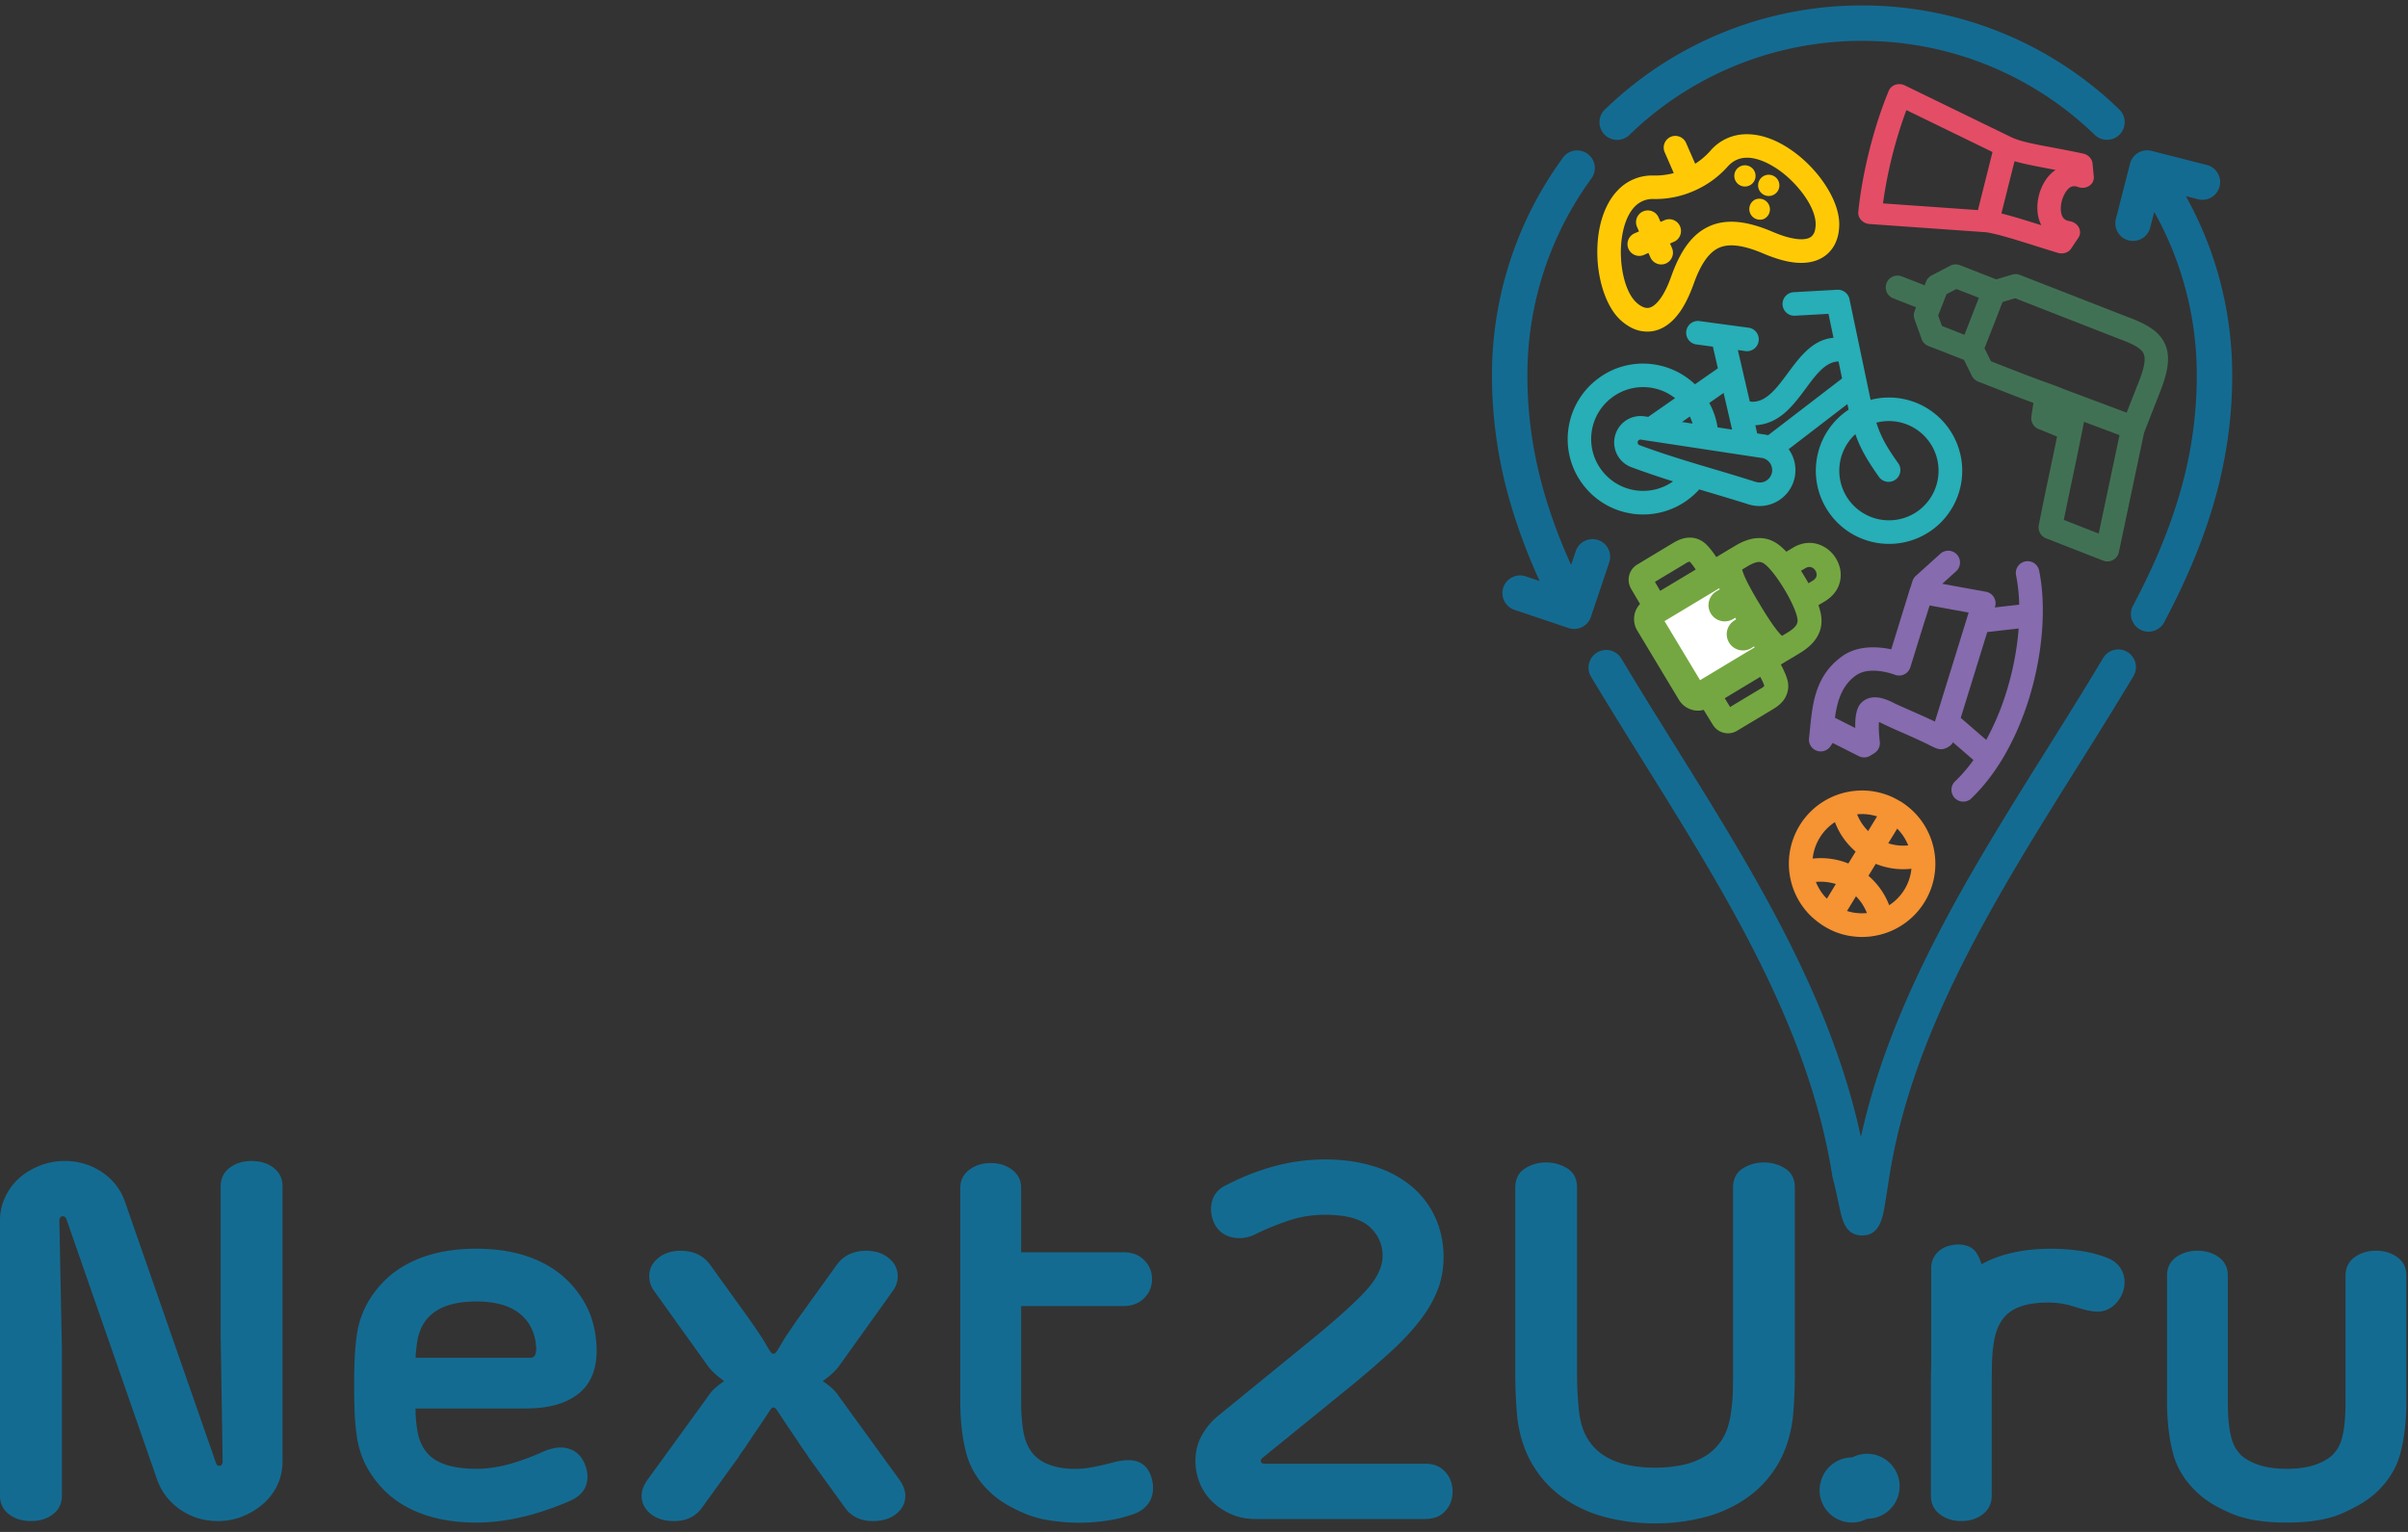 <svg xmlns="http://www.w3.org/2000/svg" width="110" height="70"><rect width="100%" height="100%" fill="#333333" stroke="none"/><path fill="#146B91" d="M71.975 25.207a.807.807 0 1 1 1.53.512l-.831 2.47a.808.808 0 0 1-1.021.509l-.023-.008-2.448-.824a.811.811 0 0 1-.51-1.022.81.81 0 0 1 1.022-.509l.641.216a25.626 25.626 0 0 1-1.378-3.702 20.757 20.757 0 0 1-.803-5.693c0-1.824.291-3.583.828-5.234a16.878 16.878 0 0 1 2.414-4.717.805.805 0 0 1 1.303.949 15.224 15.224 0 0 0-2.181 4.266 15.311 15.311 0 0 0-.745 4.736c0 1.869.272 3.608.738 5.256a24.114 24.114 0 0 0 1.259 3.401l.205-.606zm2.458-19.041a.807.807 0 0 1-1.12-1.163l.059-.056.002-.003.06-.056.002-.002.072-.067.002-.003v-.002l.07-.065c.017-.015.033-.03.05-.042A16.835 16.835 0 0 1 85.063.248c2.234 0 4.371.437 6.331 1.228A16.922 16.922 0 0 1 96.811 5a.806.806 0 1 1-1.12 1.163 15.32 15.32 0 0 0-4.898-3.188 15.238 15.238 0 0 0-5.729-1.107 15.23 15.23 0 0 0-10.343 4.025l-.04.039-.07.065-.069.063-.055.052-.054.054zm22.854 1.368a.816.816 0 0 1 .118-.294v-.002l.004-.005.007-.011.003-.006.002-.001a.813.813 0 0 1 .863-.321l2.525.644c.433.109.695.55.584.983a.807.807 0 0 1-.982.584l-.558-.143c.521.937.955 1.926 1.291 2.959.538 1.651.827 3.41.827 5.234 0 2.134-.329 4.117-.889 5.997-.553 1.854-1.332 3.609-2.237 5.313a.807.807 0 0 1-1.423-.759c.853-1.604 1.589-3.261 2.11-5.016a19.18 19.18 0 0 0 .82-5.534 15.252 15.252 0 0 0-1.945-7.474l-.185.72a.807.807 0 1 1-1.566-.399l.631-2.469zm-1.223 22.55a.807.807 0 1 1 1.385.828 230.204 230.204 0 0 1-2.526 4.092c-3.708 5.922-7.545 12.051-8.61 18.726l-.089.566c-.071.456-.127.813-.165 1.007a2.958 2.958 0 0 1-.143.521c-.171.432-.451.638-.872.629h-.004c-.419-.011-.678-.227-.839-.647H84.2a3.657 3.657 0 0 1-.141-.503c-.046-.207-.058-.256-.07-.321-.066-.31-.152-.708-.279-1.207a.832.832 0 0 1-.02-.118c-1.088-6.763-4.872-12.835-8.574-18.777-.809-1.297-1.615-2.587-2.435-3.959a.806.806 0 1 1 1.385-.828c.75 1.256 1.582 2.593 2.419 3.936 3.527 5.657 7.125 11.431 8.523 17.924 1.4-6.385 5.031-12.184 8.55-17.801.836-1.336 1.665-2.658 2.506-4.068zM9.964 69.504a2.952 2.952 0 0 1-1.726-.522 2.756 2.756 0 0 1-1.055-1.355L3.037 55.718c-.032-.094-.086-.14-.163-.14-.108 0-.162.069-.162.209l.116 5.839v6.72c0 .354-.136.636-.406.845-.27.21-.606.313-1.008.313-.401 0-.738-.104-1.007-.313A1.014 1.014 0 0 1 0 68.346V55.765c0-.372.077-.724.232-1.056.154-.332.364-.617.625-.856.263-.241.576-.434.939-.579a3.025 3.025 0 0 1 1.146-.222 2.99 2.99 0 0 1 1.738.522c.386.264.693.609.896 1.02.118.238.196.498.282.748l1.938 5.566 2.075 5.955c.03.077.077.116.138.116.109 0 .162-.069.162-.209l-.091-5.7v-6.859c0-.355.135-.638.405-.846.271-.209.606-.313 1.008-.313s.737.104 1.007.313c.271.208.406.49.406.846v12.581c0 .371-.078.724-.231 1.057a2.602 2.602 0 0 1-.637.855 3.291 3.291 0 0 1-.939.579 2.918 2.918 0 0 1-1.135.221zm25.369-5.19c.084 0 .147.104.188.166.271.414.496.75.67 1.004.184.271.331.49.439.661.14.186.241.332.302.44l1.691 2.34c.294.387.71.58 1.251.58.448 0 .807-.113 1.077-.337.271-.223.406-.498.406-.822 0-.231-.093-.479-.278-.742l-2.757-3.799c-.155-.247-.402-.479-.742-.695.308-.216.548-.432.718-.648l2.456-3.431c.169-.215.255-.454.255-.718 0-.324-.135-.598-.406-.822-.27-.224-.613-.337-1.031-.337-.572 0-1.011.202-1.32.604L36.7 59.913c-.201.278-.358.502-.475.672l-.29.428a6.102 6.102 0 0 0-.208.337c-.045.08-.104.177-.176.292-.044.07-.118.217-.218.218-.1 0-.173-.147-.217-.218a8.883 8.883 0 0 1-.175-.292 6.866 6.866 0 0 0-.21-.337c-.076-.115-.174-.258-.289-.428-.117-.17-.275-.394-.476-.672l-1.552-2.155c-.31-.401-.749-.604-1.321-.604-.417 0-.762.113-1.031.337-.27.225-.404.498-.404.822 0 .264.083.503.253.718l2.457 3.431c.17.217.41.433.719.648-.341.216-.588.448-.741.695l-2.757 3.799c-.186.263-.279.511-.279.742 0 .324.136.6.406.822.27.224.629.337 1.077.337.541 0 .959-.193 1.252-.58l1.691-2.34c.063-.108.163-.255.302-.44.108-.171.255-.39.439-.661.177-.254.4-.59.672-1.004.039-.061.101-.166.184-.166zm40.271 5.296a8.853 8.853 0 0 1-2.243-.278 6.04 6.04 0 0 1-1.92-.867 4.841 4.841 0 0 1-1.41-1.503c-.372-.61-.61-1.33-.718-2.162a22.032 22.032 0 0 1-.093-2.013v-8.513c0-.4.147-.694.439-.879a1.78 1.78 0 0 1 .973-.278c.354 0 .679.093.972.278.293.185.438.479.438.879v8.513c0 .292.009.582.022.866.017.285.039.574.07.869.062.492.192.901.394 1.226.2.323.454.581.764.775.309.192.658.33 1.053.415.393.085.813.127 1.26.127s.868-.042 1.261-.127a3.289 3.289 0 0 0 1.053-.415c.308-.194.563-.452.764-.775.2-.324.331-.733.393-1.226a7.69 7.69 0 0 0 .082-.938 50.4 50.4 0 0 0 .01-.959v-8.351c0-.4.147-.694.44-.879.292-.186.616-.278.972-.278.354 0 .677.093.972.278.293.185.439.479.439.879v8.513c0 .339-.009.674-.022 1.006-.017.331-.039.668-.071 1.007-.107.832-.346 1.552-.716 2.162s-.842 1.11-1.412 1.503a5.99 5.99 0 0 1-1.919.867 8.862 8.862 0 0 1-2.247.278zm9.008-3.015a1.485 1.485 0 1 1 .676 2.805 1.475 1.475 0 0 1-2.124-1.653 1.487 1.487 0 0 1 1.448-1.152zm4.014-9.472a1.009 1.009 0 0 0-.406.845v4.392c-.01.312-.015.647-.015 1.005v4.981c0 .354.137.638.406.845.269.209.599.313.984.313s.715-.104.984-.313c.27-.209.406-.49.406-.845v-4.981c0-.354.004-.708.011-1.055.009-.348.035-.661.081-.938.092-.648.337-1.121.729-1.414.394-.293.979-.438 1.751-.438.324 0 .637.036.938.114.211.054.434.131.66.192.225.062.452.109.671.109.356 0 .663-.174.881-.432.573-.678.442-1.688-.44-2.024a5.578 5.578 0 0 0-1.263-.325 9.347 9.347 0 0 0-1.309-.093c-1.267 0-2.326.237-3.177.708a1.853 1.853 0 0 0-.257-.552c-.337-.482-1.211-.421-1.635-.094zm-66.864 2.348c-1.622 0-2.525.625-2.71 1.877a9.626 9.626 0 0 0-.07.694h5.237c.094 0 .163-.03.208-.092a.706.706 0 0 0 .047-.127c.014-.055.022-.136.022-.244a.511.511 0 0 0-.012-.104.69.69 0 0 1-.011-.127c-.093-.602-.367-1.066-.823-1.391-.454-.324-1.084-.486-1.888-.486zm3.059 6.858c.293-.123.556-.186.788-.186.231 0 .443.059.637.175.192.115.343.297.452.544.092.217.139.417.139.603 0 .51-.262.881-.789 1.113-1.528.663-2.957.996-4.286.996-1.622 0-2.927-.402-3.916-1.205a4.746 4.746 0 0 1-1.031-1.229 4.173 4.173 0 0 1-.521-1.553 10.764 10.764 0 0 1-.093-1.042c-.015-.372-.023-.78-.023-1.229 0-.446.008-.855.023-1.228.016-.371.047-.718.093-1.043a4.173 4.173 0 0 1 .521-1.553c.27-.463.615-.872 1.031-1.228.989-.803 2.293-1.205 3.916-1.205 1.607 0 2.904.402 3.893 1.205.418.355.762.765 1.031 1.228.271.464.445.98.522 1.553.015.124.027.24.035.349.008.108.011.215.011.323 0 .88-.282 1.542-.846 1.982-.564.439-1.356.66-2.375.66h-5.051c0 .324.023.634.07.927.092.647.359 1.115.799 1.4.44.287 1.078.43 1.912.43.463 0 .943-.065 1.437-.196a10.86 10.86 0 0 0 1.621-.591zm27.644 2.364a1.31 1.31 0 0 1-.603.462c-.37.14-.767.245-1.188.314a8.634 8.634 0 0 1-2.76-.001 4.675 4.675 0 0 1-1.116-.313c-.64-.278-1.131-.569-1.471-.88-.603-.54-.996-1.158-1.182-1.853-.186-.696-.278-1.49-.278-2.388V54.28c0-.34.135-.613.405-.822.271-.208.6-.313.986-.313s.715.105.985.313c.27.209.404.482.404.822v2.942h4.681c.386 0 .701.12.939.359.239.238.359.529.359.87 0 .339-.12.629-.359.867-.239.239-.553.36-.939.36h-4.681v4.355c0 .54.037 1.005.104 1.392.07.386.202.701.394.949.194.246.457.433.788.556.624.231 1.368.234 2.016.104.271-.054.554-.119.846-.196.279-.078.533-.117.766-.117.468 0 .815.22.99.655.169.424.182.931-.086 1.317zm12.64.717h-7.739c-.417 0-.791-.072-1.123-.22a2.963 2.963 0 0 1-.87-.578 2.473 2.473 0 0 1-.568-.846 2.7 2.7 0 0 1-.196-1.021c0-.4.089-.772.267-1.112a3.04 3.04 0 0 1 .729-.904l4.147-3.382c1.158-.941 2.017-1.707 2.572-2.293.556-.588.835-1.144.835-1.669 0-.524-.202-.97-.603-1.333-.402-.362-1.083-.544-2.04-.544-.587 0-1.158.096-1.714.29a12.05 12.05 0 0 0-1.484.613c-.522.262-1.247.229-1.658-.225-.365-.404-.458-1.125-.163-1.594.113-.18.281-.326.501-.429.742-.387 1.491-.68 2.247-.881a8.829 8.829 0 0 1 2.271-.302c.818 0 1.563.104 2.236.313a4.932 4.932 0 0 1 1.715.902c.471.396.833.865 1.088 1.415.47 1.009.522 2.297.117 3.337a5.681 5.681 0 0 1-.788 1.366c-.348.456-.78.924-1.297 1.401a43.334 43.334 0 0 1-1.819 1.576l-4.079 3.314c-.062.046-.092.092-.092.138 0 .094.054.141.161.141h7.346c.386 0 .692.122.915.369.224.247.336.55.336.904s-.112.652-.336.892c-.221.243-.529.362-.914.362zm39.356.164c-1.052 0-1.896-.141-2.538-.419-.641-.275-1.132-.569-1.471-.88-.603-.54-.998-1.16-1.182-1.853-.185-.694-.278-1.49-.278-2.388v-5.747c0-.354.136-.634.404-.833.271-.2.6-.302.985-.302.387 0 .716.102.985.302.27.199.404.481.404.833v5.747c0 .4.017.741.047 1.02.031.279.074.51.128.695.055.185.121.338.196.452.077.115.162.221.256.313.479.402 1.167.603 2.063.603.895 0 1.583-.2 2.061-.603.095-.092.179-.196.256-.313s.143-.268.197-.452c.054-.186.098-.418.127-.695.03-.276.045-.617.045-1.02v-5.747c0-.354.139-.634.406-.833.271-.2.599-.302.985-.302s.714.1.985.302c.271.2.405.481.405.833v5.747c0 .895-.094 1.693-.278 2.388-.185.692-.579 1.313-1.182 1.853-.356.311-.851.602-1.483.88-.631.28-1.473.419-2.523.419z"/><path fill="#417154" d="M96.788 15.479l-1.908-.746-2.033-.794-.795-.311-.571.17-.408 1.046-.078.198-.341.871.297.596.127.05 1.386.54.001.001.783.293.158.056c.342.123.635.229.879.333l2.863 1.075.479-1.226.015-.033c.302-.737.395-1.177.28-1.439-.108-.248-.479-.438-1.097-.667-.013-.003-.024-.008-.037-.013zm-1.587 3.796a163.633 163.633 0 0 1-.486 2.373c-.147.7-.299 1.42-.437 2.109l1.593.624.951-4.498-1.621-.608zm-2.312-.867l-.056-.02a34.203 34.203 0 0 1-.762-.285l-1.385-.541-.321-.126a.532.532 0 0 1-.288-.263l-.36-.729-1.04-.406-.586-.228a.533.533 0 0 1-.323-.358l-.311-.864a.534.534 0 0 1 .006-.376l-.001-.002.066-.17-1.043-.407a.54.54 0 0 1-.306-.698.54.54 0 0 1 .697-.306l1.044.408.066-.171a.528.528 0 0 1 .282-.295l.819-.429a.533.533 0 0 1 .444-.024l.001-.001.585.229 1.072.419.726-.216a.533.533 0 0 1 .356.013l.967.378 2.031.793 1.919.75.004.001c.897.332 1.457.665 1.713 1.249.246.561.148 1.249-.273 2.277l-.005.016-.684 1.75-1.148 5.44c-.007.032-.014.064-.027.096a.537.537 0 0 1-.697.304l-2.584-1.009a.54.54 0 0 1-.353-.61c.152-.788.342-1.691.526-2.567.106-.507.212-1.007.309-1.481l-.797-.326a.541.541 0 0 1-.377-.595l.094-.62zm-3.161-5.062l-.359-.14-.451.236-.184.473-.006.013-.006.014-.185.473.172.479.358.14.672.264.252-.648.077-.198.33-.845-.67-.261z"/><path fill="#27AEB6" d="M80.329 20.903l-.412.315.412-.315zm-4.833-4.26a3.456 3.456 0 0 1 1.932.917l1.047-.731-.229-.988-.717-.098a.539.539 0 1 1 .143-1.066l2.239.302a.54.54 0 0 1-.142 1.068l-.382-.052.544 2.348.07.011a.83.83 0 0 0 .132.001c.6-.042 1.06-.663 1.513-1.274.582-.789 1.158-1.564 2.11-1.646l-.229-1.094-1.503.084a.539.539 0 1 1-.058-1.075l1.964-.11v.001c.26-.015.5.163.556.428l.953 4.546.013.056a3.348 3.348 0 0 1 4.158 3.663 3.34 3.34 0 0 1-3.743 2.891 3.333 3.333 0 0 1-2.22-1.273 3.33 3.33 0 0 1-.67-2.468 3.329 3.329 0 0 1 1.47-2.365c-.019-.082-.035-.167-.055-.256l-2.684 2.062a1.637 1.637 0 0 1-.33 2.256 1.64 1.64 0 0 1-1.358.304c-.027-.007-.057-.013-.083-.021a.54.54 0 0 1-.108-.032c-.516-.164-1.146-.351-1.78-.541l-.028-.008-.398-.119a3.444 3.444 0 0 1-2.954 1.123.417.417 0 0 1-.106-.015 3.428 3.428 0 0 1-2.232-1.304 3.425 3.425 0 0 1-.681-2.599c.134-.92.62-1.706 1.304-2.233a3.404 3.404 0 0 1 2.542-.693zm3.628 2.986l-.388-1.673-.654.457c.187.343.318.72.379 1.116l.663.1zm-1.805-.273a2.304 2.304 0 0 0-.127-.323l-.357.25.484.073zm-2.027-.308l1.227-.854a2.364 2.364 0 0 0-2.91-.009c-.479.37-.819.923-.903 1.571v.001c-.083.649.104 1.272.476 1.751s.923.819 1.571.903h.002a2.368 2.368 0 0 0 1.672-.415 38.207 38.207 0 0 1-1.907-.649 1.202 1.202 0 0 1-.772-1.282 1.204 1.204 0 0 1 1.35-1.044l.012.001v-.001l.033.005.149.022zm4.978.756l.296.044.012.001a.559.559 0 0 1 .059.011c.045.006.09.016.133.027l3.378-2.594-.162-.776c-.591.011-1.028.603-1.474 1.204-.6.811-1.209 1.634-2.305 1.71h-.022l.085.373zm-5.29.288l-.033-.005v-.001a.142.142 0 0 0-.086.027.131.131 0 0 0 .032.227c1.105.414 2.274.763 3.439 1.11l.022.005c.578.172 1.156.345 1.843.564h.004a1.141 1.141 0 0 0 .101.023.566.566 0 0 0 .172-1.12l-.019-.001-.007-.001c-.015 0-.029-.003-.044-.004l-.038-.007-.038-.005-5.348-.812zm11.75 1.1a.54.54 0 0 1-.876.628c-.442-.618-.73-1.089-.952-1.604a5.689 5.689 0 0 1-.146-.378 2.266 2.266 0 0 0 1.246 3.919c.621.08 1.215-.1 1.675-.454a2.27 2.27 0 0 0-1.963-3.99c.056.17.112.329.18.482.182.427.437.839.836 1.397z"/><path fill="#F69333" d="M86.8 36.611l.021.012.018.009.002.003.021.012.013.01.008.004.028.019.008.007.021.014.006.004.013.008.019.014.004.003.002.001.033.022v.001l.02.013.015.012.003.003.027.02.005.003.004.006.019.013.012.008.006.006.02.015.006.005.012.01.053.044h.001l.051.044.014.011.004.004.016.015c.511.46.855 1.056 1.01 1.697a3.34 3.34 0 0 1-2.814 4.101l-.005.002-.022.002-.013.002h-.001l-.03.004h-.008l-.036.005h-.016l-.035.003h-.004c-.215.02-.431.016-.647-.01-.28-.03-.56-.098-.83-.203l-.015-.006-.043-.018-.021-.008-.021-.01-.001-.001-.04-.018-.014-.005-.064-.03-.022-.01-.004-.003-.021-.011-.003-.002-.039-.019-.037-.021-.004-.001-.033-.017v-.001l-.007-.005h-.002l-.028-.016-.012-.007-.02-.011h-.002l-.079-.048-.022-.012-.016-.012-.024-.014-.014-.009-.025-.017-.009-.008-.021-.013-.02-.014-.025-.018-.002-.001-.003-.003-.001-.001-.026-.019-.007-.004-.004-.003-.031-.022-.002-.001-.018-.014-.006-.004-.02-.016-.022-.018-.007-.006-.019-.015-.008-.006-.01-.007-.019-.016-.004-.004h-.002l-.029-.025-.002-.001-.015-.014-.008-.005-.023-.021-.004-.003-.013-.012-.005-.004-.017-.016-.01-.009-.007-.005-.002.001-.029-.027-.016-.016-.004-.004-.001-.001-.027-.026-.002-.001-.03-.03h-.001l-.015-.016-.005-.004-.058-.062-.031-.033-.004-.004-.054-.062v-.002l-.026-.03-.003-.003-.002-.003a2.938 2.938 0 0 1-.209-.279l-.003-.002-.004-.007a3.348 3.348 0 0 1-.071-3.592 3.334 3.334 0 0 1 2.491-1.584H84.706l.029-.004.025-.001.003-.002.021-.001h.002l.005-.001.035-.003h.004a3.21 3.21 0 0 1 .604.012c.28.032.562.101.833.206l.015.006.021.007.004.002.019.008.058.025.005.002.021.009.013.006.008.004.021.009.009.005.022.01.026.014.004.001.02.01.005.003.006.003.026.013.005.003.006.002.032.017h.001l.002.003.034.018h.001l.007.004.031.018.01.005.021.012.006.005.015.007.02.013.039.019zm-.133 1.253l-.41.67c.141.045.285.076.428.093.162.018.323.018.484.004a1.956 1.956 0 0 0-.101-.218v-.002l-.004-.007-.004-.006v-.001l-.003-.006-.004-.007-.005-.007-.006-.014-.004-.006-.003-.007-.002-.002-.001-.005-.005-.006-.004-.006-.004-.008v-.001l-.004-.005-.003-.007-.001-.002-.008-.01v-.002l-.004-.005-.003-.007-.004-.007-.002-.003-.002-.004-.005-.006a2.067 2.067 0 0 0-.082-.125l-.004-.002-.006-.01-.008-.012-.001-.001-.052-.065-.004-.007-.009-.011-.004-.004-.006-.008-.009-.011-.003-.004-.056-.063-.001-.002-.01-.012-.008-.006-.004-.004-.01-.013-.005-.004-.007-.006-.027-.03zm-.981 1.609l-.333.546a3.337 3.337 0 0 1 .947 1.345 2.253 2.253 0 0 0 1.016-1.667 3.34 3.34 0 0 1-1.63-.224zm-.903 1.482l-.409.672h.002l.015.004.001.002.026.008.011.002.005.002.014.004.009.002c.035.01.071.019.108.027h.001l.003.002c.076.018.154.03.232.037h.002c.16.02.322.02.48.005a2.36 2.36 0 0 0-.221-.426 2.31 2.31 0 0 0-.279-.341zm-1.328.11l.408-.67a2.346 2.346 0 0 0-.91-.096c.014.04.031.079.049.118l.004.007.003.007.019.038.001.001.003.008.038.071.001.002.002.005.002.001.002.008.009.013.002.003.013.024.005.005.002.007c.034.059.072.115.11.171l.003.002c.068.099.147.189.234.275zm.98-1.608l.332-.544a3.46 3.46 0 0 1-.603-.68 3.367 3.367 0 0 1-.343-.667 2.234 2.234 0 0 0-.697.72 2.253 2.253 0 0 0-.319.948 3.34 3.34 0 0 1 1.63.223zm.904-1.482l.408-.671-.031-.009-.014-.004a2.335 2.335 0 0 0-.384-.078 2.168 2.168 0 0 0-.483-.003 2.253 2.253 0 0 0 .504.765z"/><path fill="#FFCA05" d="M75.545 9.093a1.133 1.133 0 0 0-.892.374c-.191.207-.336.49-.436.812-.108.35-.164.739-.174 1.13-.02.991.242 1.985.712 2.417.065.06.133.112.2.151.121.072.24.106.354.09.121-.018.258-.098.402-.256.087-.094.174-.213.261-.358.063-.109.128-.233.191-.371.063-.139.125-.298.19-.479.204-.57.437-1.038.708-1.408.298-.404.641-.69 1.043-.866.398-.175.841-.232 1.338-.177.454.05.957.196 1.517.434.179.076.34.138.48.184.136.046.271.083.402.109.17.037.315.054.439.054.216.001.367-.045.464-.123a.532.532 0 0 0 .172-.32c.018-.081.025-.165.025-.25.001-.639-.552-1.505-1.294-2.163a4.191 4.191 0 0 0-.947-.638c-.308-.146-.613-.233-.895-.233-.323 0-.627.119-.879.402a4.416 4.416 0 0 1-1.505 1.097l-.002.001-.023.011-.021.009a4.366 4.366 0 0 1-1.83.367zm.915-1.184l-.413-.947a.535.535 0 0 1 .271-.708.536.536 0 0 1 .704.278l.416.95a3.26 3.26 0 0 0 .687-.584 2.16 2.16 0 0 1 1.683-.764c.452 0 .913.123 1.354.333.42.201.829.481 1.2.809.95.84 1.658 2.023 1.657 2.967 0 .168-.017.327-.047.474-.079.37-.255.693-.546.93-.285.229-.661.365-1.144.365-.206 0-.427-.024-.664-.075a4.727 4.727 0 0 1-.516-.144 6.987 6.987 0 0 1-.563-.213c-.463-.196-.864-.316-1.213-.355-.308-.033-.569-.004-.792.094-.222.097-.42.269-.603.516-.206.28-.393.658-.561 1.134a7.766 7.766 0 0 1-.226.56c-.08.175-.161.333-.245.476a3.202 3.202 0 0 1-.395.539c-.327.356-.682.542-1.044.594a1.602 1.602 0 0 1-1.054-.229 2.298 2.298 0 0 1-.382-.287c-.692-.639-1.083-1.961-1.056-3.231.01-.494.08-.986.219-1.428.146-.469.367-.891.672-1.223a2.161 2.161 0 0 1 1.705-.719c.3.004.603-.034.896-.112zm4.143.116a.49.49 0 0 1 .641.25.486.486 0 1 1-.641-.25zm-1.095-.428a.485.485 0 1 1 .39.888.485.485 0 0 1-.39-.888zm.664 1.524a.485.485 0 1 1 .39.89.487.487 0 0 1-.39-.89zm-1.138-.412a.487.487 0 1 1 0 0zm-3.935 2.939a.537.537 0 0 1-.708-.278.537.537 0 0 1 .277-.708l.203-.088-.09-.206a.537.537 0 1 1 .986-.43l.089.203.205-.09a.539.539 0 0 1 .43.987l-.203.088.089.204a.539.539 0 0 1-.277.71.54.54 0 0 1-.708-.28l-.09-.203-.203.091z"/><path fill="#866BAE" d="M90.023 36.511a.54.54 0 0 1-.738-.784c.313-.295.602-.631.865-.997l-.936-.81a.53.53 0 0 1-.194.198.99.99 0 0 1-.062.036c-.299.157-.469.071-.843-.117v-.001L88.048 34l-.03-.013a36.008 36.008 0 0 0-1.218-.553 20.57 20.57 0 0 1-.69-.313l-.003-.001-.025-.012-.031-.015c-.067-.033-.146-.072-.221-.103V33c-.017.309.017.69.037.864a.543.543 0 0 1-.25.556l-.172.105a.539.539 0 0 1-.532.027l-1.194-.602-.098.145a.538.538 0 0 1-.983-.358c.019-.167.027-.261.037-.36.123-1.244.25-2.511 1.481-3.392.724-.516 1.656-.438 2.239-.314l.858-2.78h.002c.006-.022.015-.044.023-.064l.084-.271a.555.555 0 0 1 .153-.241l1.122-1.011a.538.538 0 1 1 .721.8l-.634.573 1.972.358a.537.537 0 0 1 .44.691l-.01.031 1.114-.127a7.794 7.794 0 0 0-.144-1.341.537.537 0 1 1 1.054-.215c.327 1.603.175 3.717-.421 5.712-.541 1.81-1.451 3.538-2.706 4.725zm-.455-3.709l1.164 1.007a11.91 11.91 0 0 0 .965-2.331c.276-.922.45-1.866.517-2.76l-1.434.163-1.212 3.921zm-3.005-1.968c-.002 0-1.125-.441-1.783.03-.643.458-.852 1.172-.958 1.934l.927.468c-.001-.108 0-.218.005-.321.018-.346.097-.663.285-.844a.845.845 0 0 1 .562-.236 1.3 1.3 0 0 1 .445.063c.189.058.354.138.479.201l.023.012.028.015v-.001c.096.045.357.162.658.295.39.172.845.374 1.155.522l1.541-4.981-1.782-.325-.178.567c-.007.022-.014.044-.024.065l-.679 2.193a.537.537 0 0 1-.704.343z"/><path fill="#E44D66" d="M92.026 7.367l-.6 2.387c.494.121 1.073.303 1.818.535l.005.002a1.842 1.842 0 0 1-.057-.128c-.138-.339-.145-.716-.095-1.027a2.658 2.658 0 0 1 .111-.436l.002-.001c.107-.295.296-.621.581-.853.034-.03.071-.055.107-.081l-.328-.063c-.616-.116-1.118-.211-1.544-.335zM90.354 9.6l.666-2.654-3.934-1.916a20.324 20.324 0 0 0-1.069 4.264l4.337.306zm-4.958-2.736c.241-.959.546-1.905.886-2.718a.286.286 0 0 1 .021-.043c.128-.239.448-.328.714-.199l4.855 2.363c.4.193 1.013.31 1.874.472.396.073.839.157 1.369.27.251.036.453.227.475.465l.057.593a.459.459 0 0 1-.03.208c-.1.252-.407.373-.687.271a.549.549 0 0 0-.066-.022h-.003a.365.365 0 0 0-.34.07c-.132.108-.229.286-.292.456v-.003a1.423 1.423 0 0 0-.071.27c-.027.176-.027.377.038.539a.387.387 0 0 0 .277.236l.079.015v.001a.568.568 0 0 1 .206.074c.254.148.337.455.185.682l-.31.463c-.114.203-.376.303-.629.227a92.052 92.052 0 0 1-1.067-.332c-.997-.313-1.682-.526-2.21-.61l-5.296-.374c-.019 0-.037-.002-.057-.004-.294-.036-.512-.283-.485-.553.088-.874.265-1.852.507-2.817z"/><path fill="#74A741" d="M79.829 25.877l-.244.147a.933.933 0 0 0 .047.156l.004.016c.057.149.151.35.268.571.142.269.309.562.479.835l.003.008c.164.278.344.562.515.815.146.214.282.396.39.514a.924.924 0 0 0 .117.115l.245-.148c.219-.131.352-.253.417-.368a.397.397 0 0 0 .038-.267c-.049-.317-.294-.839-.597-1.344-.304-.505-.649-.965-.905-1.157a.406.406 0 0 0-.255-.092c-.131.006-.3.066-.522.199zm2.783.773l.208-.124.009-.006c.127-.087.171-.196.155-.295a.38.38 0 0 0-.158-.263c-.088-.063-.217-.08-.354 0l-.013.007-.188.114a8.959 8.959 0 0 1 .341.567zm-1.01-1.44l.299-.18.022-.014c.569-.332 1.132-.238 1.547.064.16.116.296.266.397.435.104.171.175.36.204.555.069.489-.105 1.01-.646 1.366l-.044.029-.313.188c.056.164.098.317.119.452.053.339.012.66-.165.972-.156.278-.417.533-.81.77l-.215.128c-.016.012-.03.023-.047.034a1.486 1.486 0 0 1-.078.042l-.293.175-.229.138c.028.054.057.108.083.161.119.243.215.479.241.644v.001a1.05 1.05 0 0 1-.093.647l-.026.056c-.108.192-.284.366-.544.522l-.356.213-.754.454-.551.331a.795.795 0 0 1-.607.091.816.816 0 0 1-.499-.365l-.418-.682a1.017 1.017 0 0 1-.508.006v-.003a1.02 1.02 0 0 1-.622-.459l-1.908-3.175a1.014 1.014 0 0 1 .13-1.209l-.409-.693-.026-.053a.814.814 0 0 1-.062-.555.813.813 0 0 1 .37-.498l.55-.332.753-.453.357-.214c.258-.155.492-.227.714-.232.261-.006.481.075.677.223.137.103.302.298.458.517.035.048.068.098.104.15l.229-.139.299-.179a.899.899 0 0 1 .065-.042l.048-.026.222-.132c.39-.235.735-.343 1.057-.352.359-.009.662.104.936.31.108.082.223.188.342.313zm-2.814 6.695l.245.402.307-.186.755-.453.357-.214a.47.47 0 0 0 .146-.116h-.002a1.91 1.91 0 0 0-.145-.33l-.04-.08-.165.1-1.458.877zm-3.189-5.316l.24.409 1.462-.877.163-.099-.056-.076a1.937 1.937 0 0 0-.22-.281c-.001-.001 0-.001.001-.003l.002-.001a.482.482 0 0 0-.177.076l-.356.215-.755.453-.304.184zm1.593-.929l-.003.002c.003-.001.007-.002.003-.002z"/><path fill="#FFF" stroke="#74A741" stroke-width=".387" stroke-miterlimit="10" d="M80.177 29.283c.098.135.189.253.272.347l-.765.459-2.09 1.256-1.822-3.03 2.089-1.255.767-.46c.045.117.106.253.179.403l-.299.181a.544.544 0 0 0-.19.75.548.548 0 0 0 .751.188l.265-.159c.033.056.066.112.101.167.013.026.027.05.044.072.032.056.066.111.1.166l-.265.158a.548.548 0 0 0 .562.939l.301-.182z"/></svg>